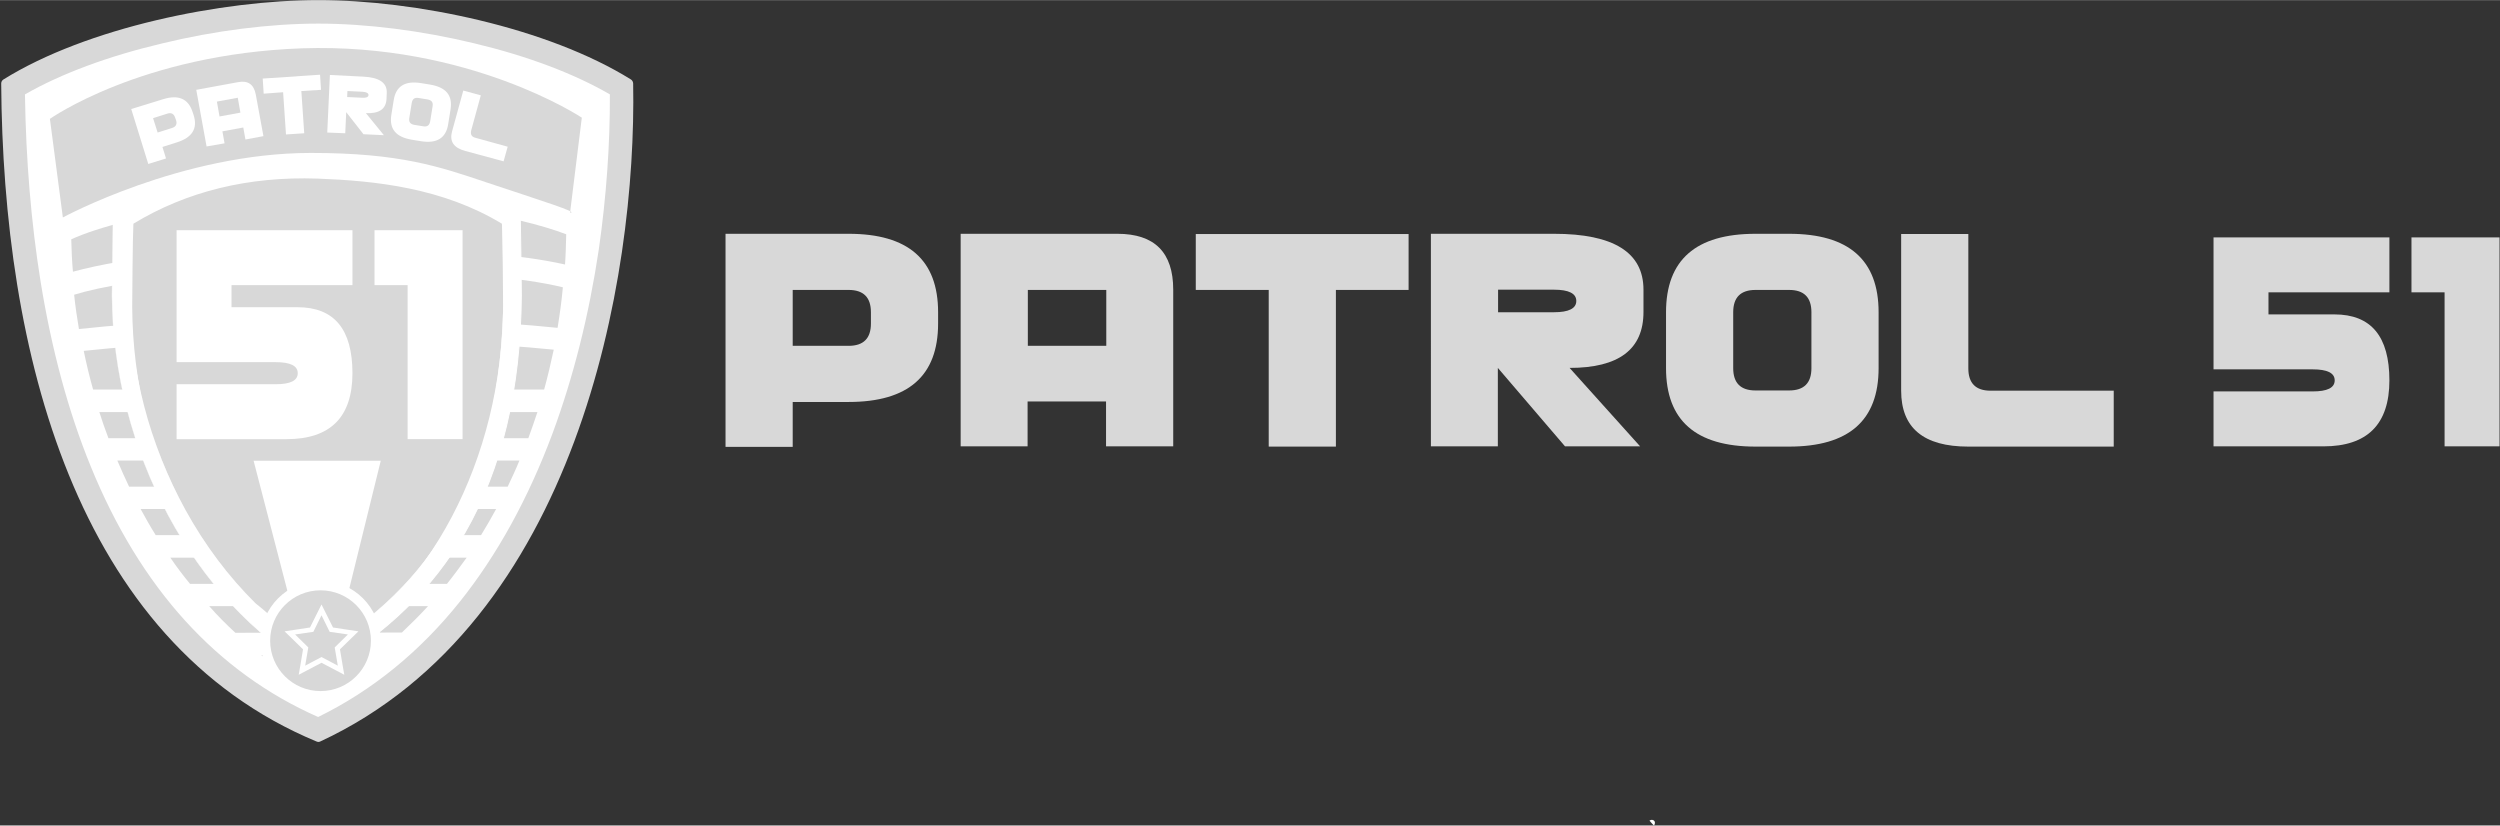 <svg version="1.2" xmlns="http://www.w3.org/2000/svg" viewBox="0 0 1042 344" width="321" height="106">
	<rect x="0" y="0" width="1042" height="344" fill="#333333" stroke="none"/>
	<title>PATROL-51_v2-svg</title>
	<style>
		.s0 { fill: #d8d8d8 } 
		.s1 { fill: #ffffff } 
	</style>
	<g id="Layer">
		<g id="Layer">
			<path id="Layer" fill-rule="evenodd" class="s0" d="m302.4 97.4h51.3c24.9 0 37.3 10.9 37.3 32.7v4.7c0 21.8-12.4 32.7-37.3 32.7h-23.3v18.7h-28zm28 23.4v23.3h23.3q9.3 0 9.3-9.3v-4.7q0-9.3-9.3-9.3z"/>
			<path id="Layer" fill-rule="evenodd" class="s0" d="m400.4 97.4h65.3c15.6 0 23.3 7.8 23.3 23.3v65.3h-28v-18.7h-32.7v18.7h-27.9zm28 46.7h32.7v-23.3h-32.7z"/>
			<path id="Layer" class="s0" d="m498.4 120.8v-23.3h88.7v23.3h-30.3v65.3h-28v-65.3z"/>
			<path id="Layer" fill-rule="evenodd" class="s0" d="m596.4 97.4h51.3c24.9 0 37.3 7.8 37.3 23.3v9.3c0 15.6-10.3 23.3-30.8 23.3l29.4 32.7h-31.3l-28-32.7v32.7h-27.9zm28 32.7h23.3c6.2 0 9.3-1.6 9.3-4.7 0-3.1-3.1-4.7-9.3-4.7h-23.3z"/>
			<path id="Layer" fill-rule="evenodd" class="s0" d="m731.7 186.1c-24.9 0-37.3-10.9-37.3-32.7v-23.3c0-21.8 12.4-32.7 37.3-32.7h14c24.9 0 37.3 10.9 37.3 32.7v23.3c0 21.8-12.4 32.7-37.3 32.7zm0-65.3q-9.3 0-9.3 9.3v23.3q0 9.3 9.3 9.3h14q9.3 0 9.3-9.3v-23.3q0-9.3-9.3-9.3z"/>
			<path id="Layer" class="s0" d="m820.4 186.1c-18.7 0-28-7.8-28-23.3v-65.3h28v56q0 9.3 9.3 9.3h51.3v23.3z"/>
			<g id="Layer">
				<path id="Layer" class="s0" d="m922.6 126.4v-27.5h27.5 45.8v22.9h-50.4v9.2h27.5c15.3 0 22.9 9.2 22.9 27.5 0 18.3-9.2 27.5-27.5 27.5h-45.8v-22.9h41.3c6.1 0 9.2-1.5 9.2-4.6 0-3.1-3.1-4.6-9.2-4.6h-13.8-27.5z"/>
				<path id="Layer" class="s0" d="m1041.8 98.9h-36.5-0.2v22.9h13.8v64.2h22.9v-64.2c0-0.3 0-0.5 0-0.7z"/>
			</g>
		</g>
		<path id="Layer" class="s1" d="m689.4 344.1c-0.7-0.7-1.3-1.4-1.9-2.1 0.7-0.5 1.4-0.4 1.9 0 0.5 0.4 0.5 1.2 0 2.1z"/>
		<g id="Layer">
			<g id="Layer">
				<path id="Layer" class="s1" d="m256.8 39.1c-34.1-21-85-32.1-124.3-32.1-39.4 0-91.6 11.1-125.7 32.1-0.6 0.3-0.9 1-0.9 1.7 0.7 92.1 37.1 232.6 125.9 261 0.2 0.1 0.5 0.2 0.8 0.2 0.3 0 0.5-0.1 0.8-0.2 83.7-38 129.2-154.9 124.4-261-0.1-0.7-0.5-1.4-1-1.7z"/>
			</g>
			<g id="Layer">
				<path id="Layer" class="s0" d="m211.6 202.8c1.7-3.6 3.4-7.2 4.9-10.9h-167.6c1.6 3.7 3.2 7.4 4.9 10.9z"/>
			</g>
			<g id="Layer">
				<path id="Layer" class="s0" d="m226.8 162.3c1.5-5.4 2.8-11 4-16.6-27.1-2.7-60.6-4.2-95.4-4.2-37.1 0-72.5 1.7-100.5 4.7 1.1 5.4 2.4 10.8 3.9 16.1z"/>
			</g>
			<g id="Layer">
				<path id="Layer" class="s0" d="m50.1 109c22.8-3.7 53-5.8 85.2-5.8 36.2 0 64.8 1.5 85.1 4.3 5 0.7 10.2 1.6 15.1 2.7 0.3-4.2 0.4-8.4 0.5-12.6-5-1.9-11.5-3.9-20-5.9-23.5-5.6-52.2-8.6-80.6-8.6-28.4 0-57.1 3.1-80.6 8.6-11.8 2.8-19.8 5.6-25.1 8 0.1 4.5 0.3 9 0.7 13.5 5.2-1.4 11.8-2.9 19.7-4.2z"/>
			</g>
			<g id="Layer">
				<path id="Layer" class="s0" d="m98.1 263.7l69.4-0.1c3.7-3.5 7.4-7.2 10.9-11h-91.2c3.4 3.9 7.1 7.6 10.9 11.1z"/>
			</g>
			<g id="Layer">
				<path id="Layer" class="s0" d="m108.9 273q11 8.7 23.1 15.3c0.2 0.1 0.5 0.2 0.7 0.2 0.2 0 0.5-0.1 0.7-0.2 8.1-4.4 15.9-9.6 23.2-15.3z"/>
			</g>
			<g id="Layer">
				<path id="Layer" class="s0" d="m186.3 243.3c2.8-3.5 5.5-7.2 8.2-10.9h-123.5c2.6 3.8 5.3 7.4 8.2 10.9z"/>
			</g>
			<g id="Layer">
				<path id="Layer" class="s0" d="m200.5 223c2.2-3.6 4.3-7.2 6.3-10.9h-148.2c2 3.7 4.1 7.4 6.3 10.9z"/>
			</g>
			<g id="Layer">
				<path id="Layer" class="s0" d="m220.2 182.6c1.3-3.6 2.6-7.2 3.8-10.9h-182.6c1.2 3.7 2.4 7.3 3.8 10.9z"/>
			</g>
			<g id="Layer">
				<path id="Layer" class="s0" d="m135.3 132.3c35.7 0 69.6 1.5 97.1 4.3 0.9-5.6 1.7-11.2 2.2-16.9-4.1-1-9.3-2-15.6-2.9-19.8-2.8-48-4.2-83.8-4.2-29.8 0-58.3 1.8-80.2 5.1-11.3 1.7-18.9 3.5-24.1 5.1 0.5 4.8 1.2 9.6 2 14.3 28.6-3.1 64.5-4.8 102.4-4.8z"/>
			</g>
			<g id="Layer">
				<path id="Layer" fill-rule="evenodd" class="s0" d="m263 33.1c0.5 0.3 0.9 1 0.9 1.7 1.5 81.6-23.4 224.5-130.4 274.2-0.2 0.1-0.5 0.2-0.8 0.2-0.3 0-0.5-0.1-0.8-0.2-100.8-41.9-130.7-163.2-131.4-274.2 0-0.7 0.3-1.3 0.9-1.7 34.8-21.7 91.1-33.1 131.3-33.1 40.2 0 95.5 11.4 130.3 33.1zm-195.6-15c-22.4 5.3-42 12.6-57 21.2 0.4 27.4 2.6 53.6 6.5 77.9 4.6 28.4 11.6 54.4 20.9 77.1 20.7 50.8 52.6 85.9 94.8 104.5 22.5-11 42.4-27.2 59.1-48.1 15.5-19.4 28.5-43 38.6-70.1 8.7-23.5 15.2-49.3 19.3-76.8 3.1-21.6 4.7-43.8 4.6-64.5-15-8.7-34.4-16-56.6-21.3-21.9-5.3-45-8.2-64.9-8.2-20 0-43.2 2.9-65.3 8.3z"/>
			</g>
			<g id="Layer">
				<path id="Layer" class="s0" d="m237.6 88.6c4 0-11.7-4.9-34.8-12.6-19.6-6.6-36.1-12.3-73.2-12.3-54 0-103.4 26.9-103.4 26.9l-5.4-41.1c0 0 38.1-27 105-29.4 69.7-2.4 116.7 28.9 116.7 28.9z"/>
			</g>
			<g id="Layer">
				<g id="Layer">
					<path id="Layer" class="s0" d="m210.5 92.3c-23.7-14.6-50.3-18.4-78.2-19.4-27.4-1-54.4 4.8-78.2 19.4-0.4 0.2-0.6 35.2-0.6 35.7 0.5 64.1 31.2 122.1 78.2 147.9 0.2 0.1 0.4 0.1 0.6 0.1 0.2 0 0.4 0 0.6-0.1 47.1-25.8 77.8-83.9 78.3-147.9 0-0.5-0.3-35.5-0.7-35.7z"/>
					<path id="Layer" fill-rule="evenodd" class="s1" d="m132.4 277.5c-0.4 0-0.9-0.1-1.3-0.3-47.5-26-78.5-84.6-79-149.2 0-0.3 0.1-9.3 0.2-18 0.2-18.4 0.2-18.4 1.2-19 22.9-14 49.4-20.6 79-19.6 24.7 0.9 53.3 3.9 78.9 19.6 0.9 0.6 0.9 0.6 1.2 19 0.1 8.7 0.2 17.7 0.2 17.9-0.5 64.6-31.5 123.2-79 149.2-0.5 0.3-1 0.4-1.4 0.4zm-76.8-184.3c-0.3 4.7-0.5 33.3-0.5 34.7 0.4 63.5 30.8 120.9 77.3 146.5 46.5-25.5 76.8-83 77.3-146.5 0-1.3-0.2-30.1-0.5-34.7-24.8-15-52.8-17.9-76.8-18.8-28.8-1-54.6 5.3-76.8 18.8z"/>
				</g>
			</g>
			<g id="Layer">
				<g id="Layer">
					<path id="Layer" fill-rule="evenodd" class="s1" d="m61.8 68.3l-7.1-22.9 13.3-4.1q9.6-3 12.3 5.4l0.4 1.2c1.8 5.6-0.6 9.4-7 11.4l-6 1.9 1.5 4.8zm2-19.1l1.9 6 6-1.9c1.6-0.5 2.2-1.6 1.7-3.2l-0.4-1.1c-0.5-1.6-1.6-2.2-3.2-1.7z"/>
				</g>
				<g id="Layer">
					<path id="Layer" fill-rule="evenodd" class="s1" d="m86.1 61l-4.3-23.6 17.4-3.2c4.1-0.8 6.6 0.9 7.4 5.1l3.2 17.4-7.5 1.4-0.9-5-8.7 1.6 0.9 5zm5.4-12.5l8.7-1.6-1.1-6.2-8.7 1.6z"/>
				</g>
				<g id="Layer">
					<path id="Layer" class="s1" d="m109.9 39l-0.4-6.3 23.9-1.6 0.4 6.3-8.2 0.5 1.2 17.6-7.6 0.5-1.2-17.6z"/>
				</g>
				<g id="Layer">
					<path id="Layer" fill-rule="evenodd" class="s1" d="m136.4 55.2l1.1-24 13.9 0.7c6.7 0.3 10 2.6 9.8 6.8l-0.1 2.5c-0.2 4.2-3.1 6.2-8.6 5.9l7.5 9.2-8.5-0.4-7.2-9.2-0.4 8.8zm8.4-17.3l-0.1 2.5 6.3 0.3c1.7 0.1 2.5-0.3 2.6-1.1 0-0.8-0.8-1.3-2.5-1.4z"/>
				</g>
				<g id="Layer">
					<path id="Layer" fill-rule="evenodd" class="s1" d="m171.7 58.2c-6.7-1.1-9.5-4.5-8.6-10.3l1-6.2c0.9-5.8 4.7-8.2 11.4-7.1l3.7 0.6c6.7 1.1 9.5 4.5 8.6 10.3l-1 6.2c-0.9 5.8-4.7 8.2-11.4 7.1zm2.8-17.4c-1.7-0.3-2.6 0.4-2.9 2.1l-1 6.2c-0.3 1.7 0.4 2.6 2.1 2.9l3.7 0.6c1.7 0.3 2.6-0.4 2.9-2.1l1-6.2c0.3-1.7-0.4-2.6-2.1-2.9z"/>
				</g>
				<g id="Layer">
					<path id="Layer" class="s1" d="m194 62.9c-4.9-1.3-6.7-4-5.6-8.1l4.7-17.1 7.3 2-4 14.6c-0.4 1.6 0.1 2.7 1.8 3.1l13.4 3.7-1.7 6.1z"/>
				</g>
			</g>
			<g id="Layer">
				<g id="Layer">
					<path id="Layer" class="s1" d="m73.6 123.4v-27.5h27.5 45.8v22.9h-50.4v9.2h27.5c15.3 0 22.9 9.2 22.9 27.5 0 18.3-9.2 27.5-27.5 27.5h-45.8v-22.9h41.3c6.1 0 9.2-1.5 9.2-4.6 0-3.1-3.1-4.6-9.2-4.6h-13.8-27.5z"/>
				</g>
				<g id="Layer">
					<path id="Layer" class="s1" d="m192.8 95.9h-36.5-0.2v22.9h13.8v64.2h22.9v-64.2c0-0.3 0-0.5 0-0.7z"/>
				</g>
			</g>
			<g id="Layer">
				<path id="Layer" class="s1" d="m105.7 192h53l-16.5 67h-19.1z"/>
			</g>
			<g id="Layer">
				<path id="Layer" fill-rule="evenodd" class="s1" d="m217.3 123.2c-0.3 39-8.2 72.3-23.5 98.8-13.6 23.4-32.8 42.1-58.7 57-0.7 0.4-1.6 0.6-2.4 0.6-0.8 0-1.7-0.2-2.4-0.6-49.5-28.5-83.2-91.1-83.6-155.8 0-0.3 0.1-9.3 0.2-17.9 0.1-5.1 0.1-9.2 0.2-12.1 0-1.8 0.1-3.1 0.1-4.1 0.1-1.8 0.1-3.4 1.8-4.5 14.3-9.2 40.4-20.2 83.7-20.2 33.3 0 61.8 7 82.3 20.2 1.6 1.1 1.7 2.7 1.8 4.5 0 1 0.1 2.3 0.1 4.1 0.1 2.9 0.1 7 0.2 12.1 0.1 8.9 0.2 17.6 0.2 17.9zm-7.3-0.1c0-2-0.2-26.8-0.5-33.4-24.2-14.9-55-18.1-76.8-18.1-40 0-64.4 9.6-78.2 18.1-0.3 6.7-0.5 31.3-0.5 33.4 0.2 31.2 8.3 62.1 23.3 89.4 8.1 14.7 18 27.9 29.2 38.9 1.4 1.1 5.3 4.3 6.4 5.6 0.1 0.2 0.1 0.3 0 0.5 6.3 5.5 13 10.4 19.8 14.4 24.1-14.1 42-31.7 54.7-53.6 14.9-25.7 22.3-56.9 22.6-95.2zm1-32.3z"/>
				<path id="Layer" fill-rule="evenodd" class="s1" d="m132.7 279.8c-0.9 0-1.7-0.2-2.4-0.7-49.6-28.5-83.2-91.2-83.7-155.9 0-0.3 0.1-9.3 0.2-17.9 0.1-5.1 0.1-9.1 0.2-12.1 0-1.8 0.1-3.1 0.1-4.1 0.1-1.9 0.2-3.5 1.9-4.6 14.3-9.2 40.5-20.3 83.8-20.3 33.3 0 61.8 7 82.3 20.3 1.7 1.1 1.8 2.7 1.9 4.6 0 1 0.1 2.3 0.1 4.1 0.1 3 0.1 7.1 0.2 12.1 0.1 9 0.2 17.7 0.2 17.9-0.3 39-8.2 72.3-23.5 98.8-13.6 23.5-32.8 42.2-58.7 57.1-0.9 0.4-1.7 0.7-2.6 0.7zm0-215.4c-43.3 0-69.4 11-83.7 20.2-1.6 1-1.7 2.6-1.8 4.4 0 0.9-0.1 2.3-0.1 4.1-0.1 3-0.1 7.1-0.2 12.1-0.1 8.6-0.2 17.6-0.2 17.9 0.4 64.7 34 127.2 83.6 155.7 0.7 0.4 1.5 0.6 2.3 0.6 0.8 0 1.6-0.2 2.3-0.6 25.9-14.9 45.1-33.5 58.7-57 15.3-26.5 23.2-59.7 23.5-98.7 0-0.3-0.1-8.9-0.2-17.9-0.1-5.1-0.1-9.1-0.2-12.1 0-1.8-0.1-3.1-0.1-4.1-0.1-1.8-0.1-3.4-1.8-4.4-20.4-13.2-48.8-20.2-82.1-20.2zm0 207.6c-6.8-4-13.5-8.9-19.8-14.5l-0.1-0.1v-0.1q0.1-0.2 0-0.3c-0.7-0.9-3-2.8-6.4-5.6 2.4 1.9 5.5 4.5 6.5 5.6 0.3 0.1 0.3 0.3 0.2 0.5 6.3 5.5 12.9 10.3 19.6 14.3 24.1-14.1 42-31.6 54.6-53.5 14.9-25.7 22.2-56.9 22.5-95.1 0-1.7-0.2-26.4-0.5-33.3-24.2-14.9-55.1-18.1-76.7-18.1-22.2 0-53.8 3.1-78.1 18.1-0.3 6.6-0.5 31.1-0.5 33.3 0.1 19 3.1 37.9 8.9 56-5.8-18.1-8.9-37.1-9-56.2 0-2.2 0.2-26.8 0.5-33.4v-0.1c24.3-15 56-18.1 78.3-18.1 21.6 0 52.5 3.1 76.8 18.1v0.1c0.3 6.8 0.5 31.7 0.5 33.4-0.3 38.3-7.6 69.4-22.5 95.2-12.6 22.1-30.6 39.7-54.8 53.8zm-55.5-59.5c-5.8-10.6-10.6-21.8-14.3-33.3 3.6 11.5 8.4 22.7 14.3 33.4 8 14.6 17.8 27.7 29.2 38.8-11.3-11.2-21.2-24.3-29.2-38.9zm133.7-121.7l0.1-0.2z"/>
			</g>
			<g id="Layer">
				<path id="Layer" class="s0" d="m133.6 290c-12.7 0-23-10.3-23-23 0-12.7 10.3-23 23-23 12.7 0 23 10.3 23 23 0 12.7-10.3 23-23 23z"/>
				<path id="Layer" fill-rule="evenodd" class="s1" d="m133.6 292c-13.8 0-25-11.2-25-25 0-13.8 11.2-25 25-25 13.8 0 25 11.2 25 25 0 13.8-11.2 25-25 25zm0-46c-11.6 0-21 9.4-21 21 0 11.6 9.4 21 21 21 11.6 0 21-9.4 21-21 0-11.6-9.4-21-21-21z"/>
			</g>
			<g id="Layer">
				<path id="Layer" fill-rule="evenodd" class="s1" d="m138.8 261.5l6.6 1 4 0.6-2.9 2.8-4.8 4.7 1.1 6.6 0.7 4-3.6-1.9-5.9-3.1-5.9 3.1-3.6 1.9 0.7-4 1.1-6.6-4.8-4.7-2.9-2.8 4-0.6 6.6-1 4.8-9.6zm-8.2 1.8l-7.6 1.1 5.5 5.4-1.3 7.6 6.8-3.6 6.8 3.6-1.3-7.6 5.5-5.4-7.6-1.1-3.4-6.9z"/>
			</g>
		</g>
	</g>
</svg>